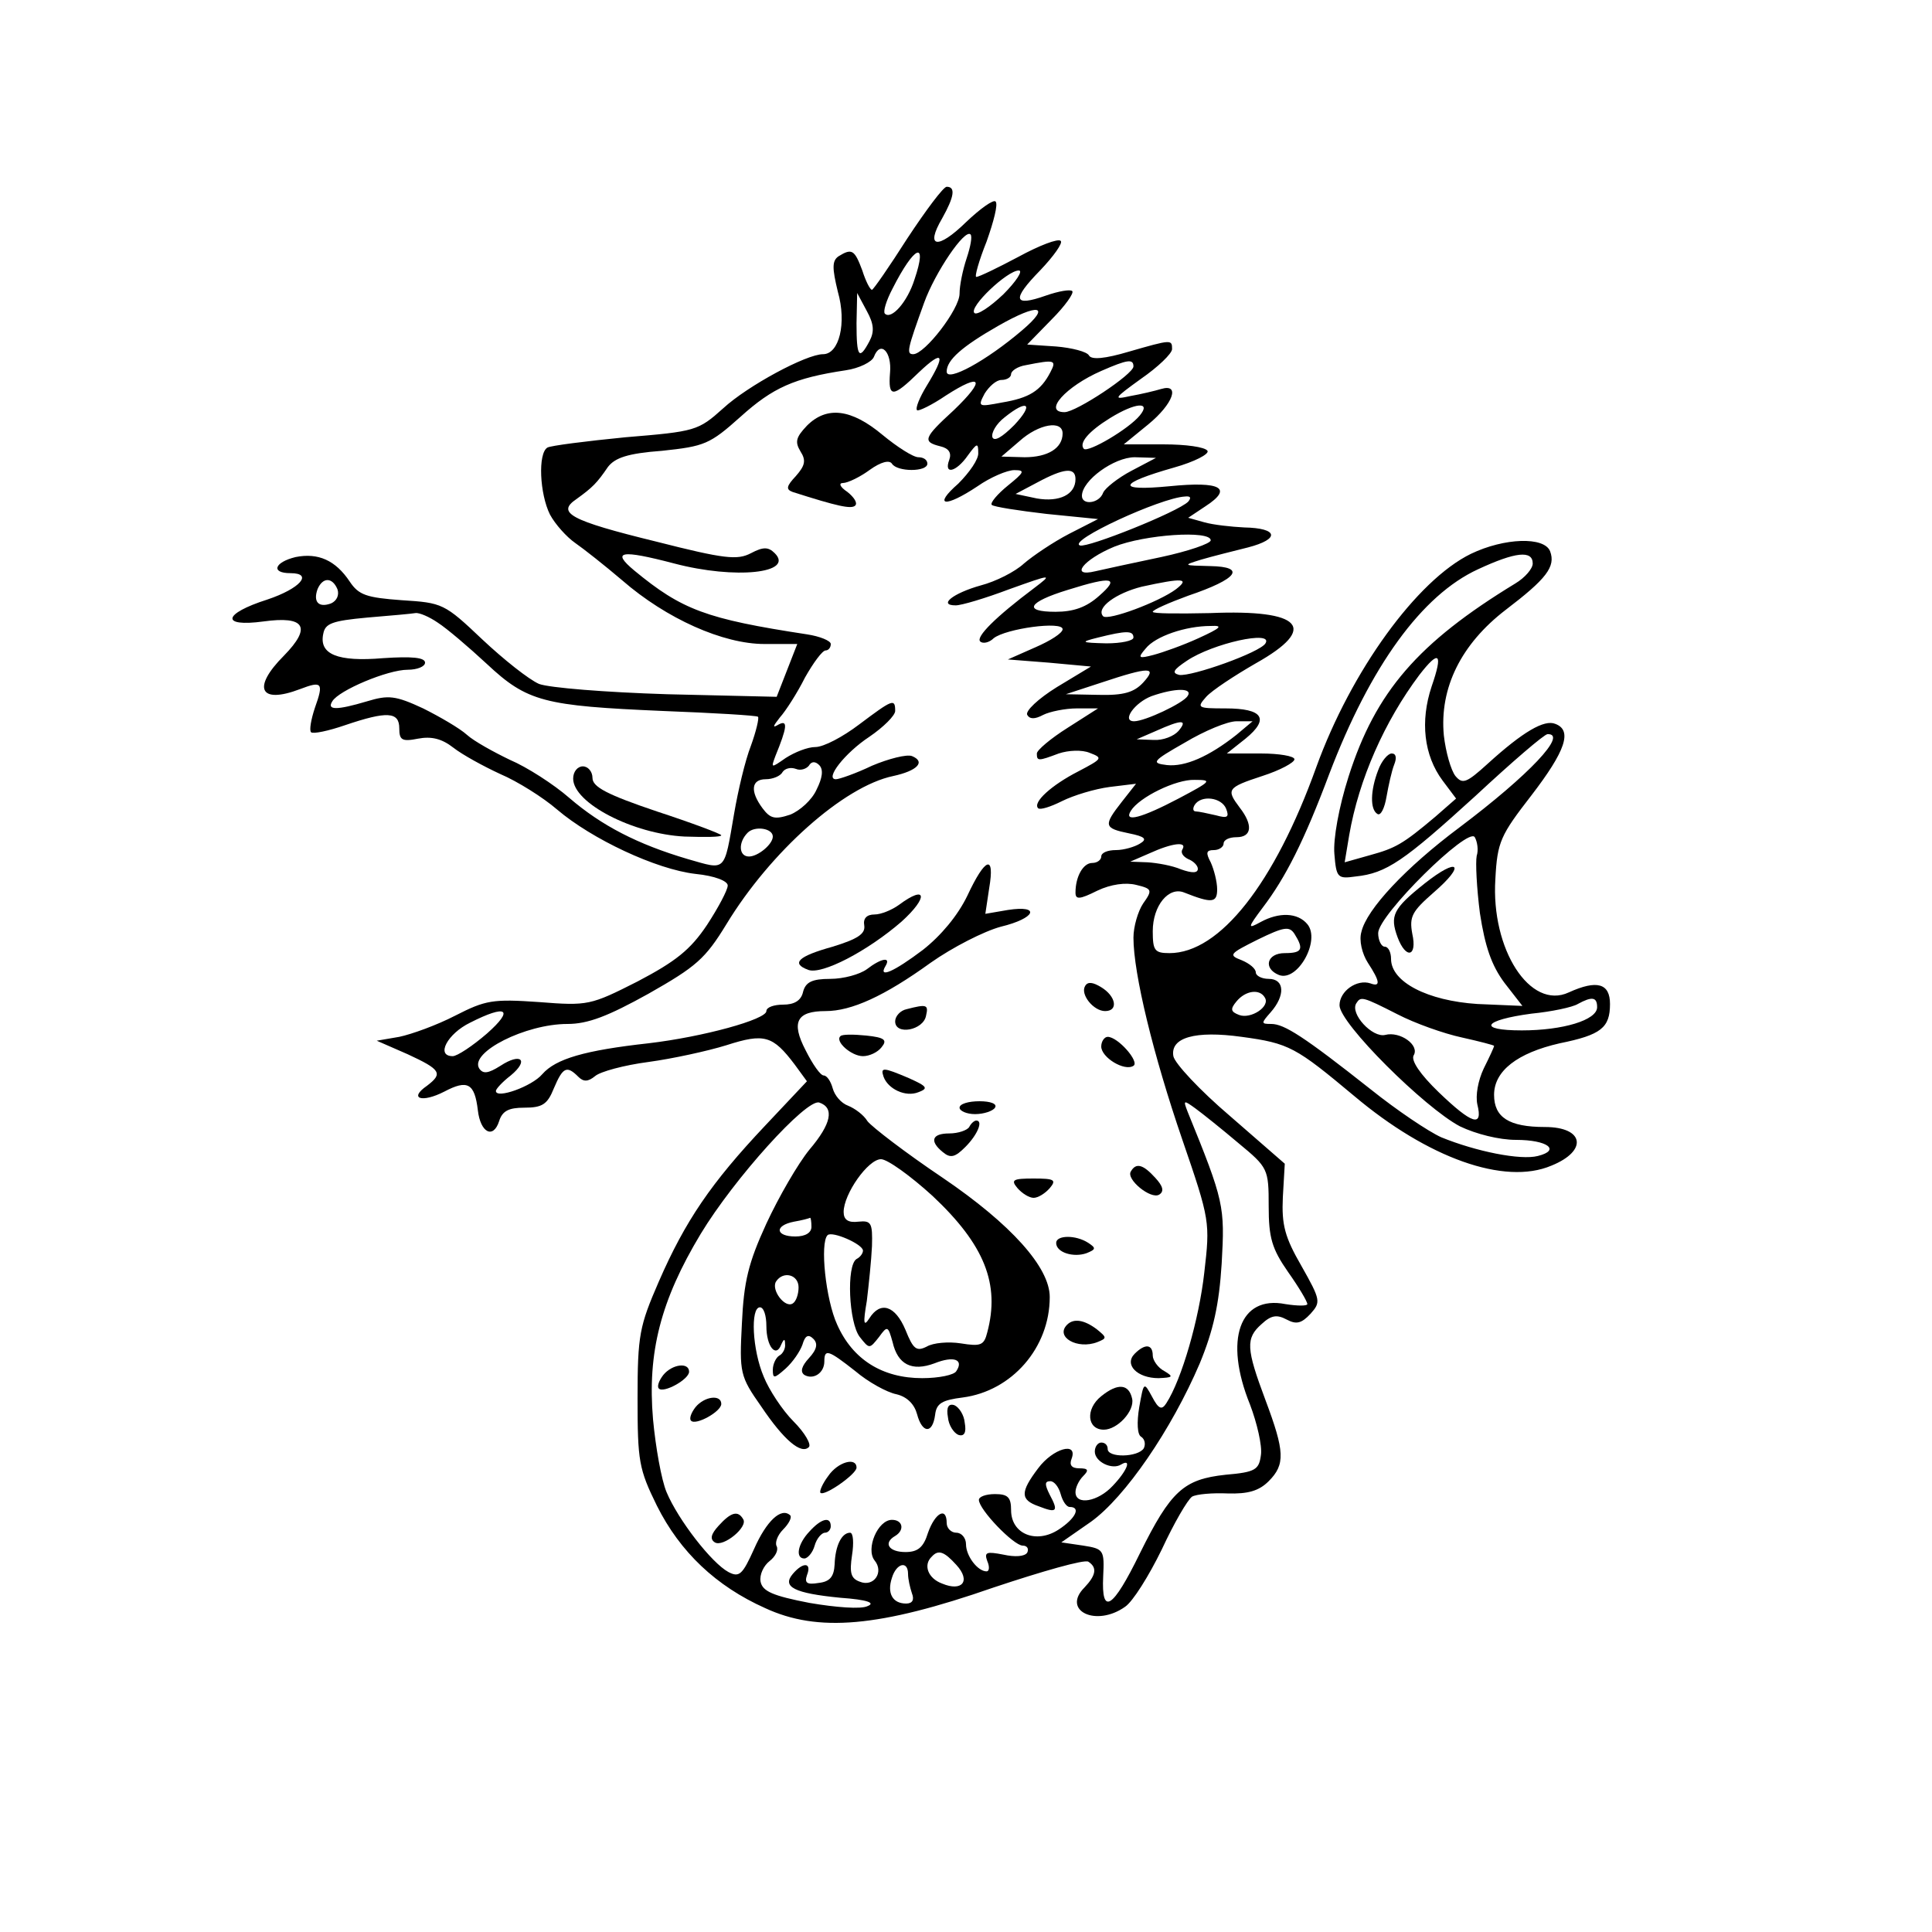 <?xml version="1.0" standalone="no"?>
<!DOCTYPE svg PUBLIC "-//W3C//DTD SVG 20010904//EN"
 "http://www.w3.org/TR/2001/REC-SVG-20010904/DTD/svg10.dtd">
<svg version="1.0" xmlns="http://www.w3.org/2000/svg"
 width="300pt" height="300pt" viewBox="0 0 300 300"
 preserveAspectRatio="xMidYMid meet">
<g transform="translate(0,300) scale(0.1,-0.1)"
fill="#000000" stroke="none">
<path d="M1409 2630 c-28 -44 -53 -80 -55 -80 -3 0 -10 14 -15 30 -12 32 -16
35 -37 22 -10 -7 -10 -18 -1 -55 14 -49 2 -97 -23 -97 -26 0 -117 -49 -155
-84 -39 -35 -43 -36 -152 -45 -61 -6 -116 -13 -121 -16 -15 -9 -12 -72 4 -104
8 -15 26 -35 39 -44 13 -9 46 -35 73 -58 69 -60 157 -99 221 -99 l51 0 -16
-41 -16 -41 -170 4 c-96 3 -183 10 -199 16 -16 7 -55 38 -88 69 -59 56 -62 57
-125 61 -55 4 -67 8 -81 29 -22 33 -49 45 -84 38 -33 -8 -39 -25 -8 -25 36 0
15 -24 -36 -41 -69 -22 -73 -43 -6 -34 65 9 75 -9 32 -53 -50 -50 -38 -76 25
-52 34 13 37 10 23 -29 -6 -18 -9 -35 -6 -38 3 -3 27 2 53 11 65 22 84 21 84
-5 0 -18 4 -21 29 -16 21 4 37 0 55 -14 14 -11 47 -29 73 -41 26 -11 66 -36
88 -55 54 -46 154 -93 215 -100 30 -3 50 -11 50 -18 0 -7 -15 -35 -32 -61 -26
-39 -49 -57 -108 -88 -73 -37 -77 -38 -153 -32 -72 5 -83 3 -130 -21 -29 -15
-68 -29 -87 -33 l-35 -6 48 -21 c52 -24 55 -30 30 -49 -29 -20 -8 -27 27 -9
36 19 47 13 52 -29 4 -35 24 -45 33 -17 5 16 15 21 39 21 28 0 36 5 46 30 14
33 20 36 38 18 8 -8 15 -8 26 1 8 7 45 17 83 22 37 5 92 17 121 26 59 19 72
15 106 -30 l19 -26 -65 -69 c-84 -89 -124 -148 -165 -242 -30 -69 -33 -83 -33
-181 0 -98 2 -110 30 -167 36 -72 92 -125 168 -159 82 -38 177 -30 355 32 75
25 141 44 147 40 14 -9 12 -21 -6 -40 -36 -36 18 -62 63 -30 12 8 37 48 57 89
19 41 40 77 47 82 7 4 32 6 55 5 32 -1 49 4 64 19 26 26 25 46 -5 126 -30 80
-31 96 -6 118 15 14 24 15 39 7 15 -8 23 -6 37 9 16 18 16 21 -14 74 -26 45
-31 64 -29 107 l3 52 -85 74 c-47 40 -86 82 -88 93 -5 29 34 40 106 30 74 -10
84 -16 175 -92 114 -96 233 -139 306 -108 57 23 51 60 -10 60 -56 0 -79 15
-79 50 0 37 36 65 102 80 64 13 78 24 78 61 0 32 -20 38 -64 18 -60 -28 -121
67 -114 176 3 58 8 68 56 130 53 69 64 101 37 111 -17 7 -50 -12 -105 -62 -33
-30 -39 -32 -50 -19 -7 9 -15 37 -18 63 -7 74 27 142 96 195 63 48 78 67 69
91 -9 23 -71 21 -123 -4 -84 -41 -186 -182 -240 -331 -65 -181 -150 -289 -228
-289 -23 0 -26 4 -26 34 0 40 25 70 49 60 43 -17 51 -16 51 5 0 12 -5 31 -10
42 -8 15 -7 19 5 19 8 0 15 5 15 10 0 6 9 10 20 10 24 0 26 19 5 46 -21 28
-20 31 35 49 28 9 50 21 50 26 0 5 -24 9 -52 9 l-53 0 29 23 c38 31 27 47 -31
47 -44 0 -45 1 -30 18 9 10 44 33 77 52 98 55 72 84 -71 78 -49 -1 -89 -1 -89
2 0 3 25 14 55 25 77 26 91 45 34 46 -42 1 -43 1 -14 10 17 5 49 13 73 19 50
13 47 30 -6 31 -20 1 -48 4 -62 8 l-25 7 27 18 c43 28 24 39 -56 31 -83 -8
-81 4 7 29 32 9 55 21 52 26 -4 6 -34 10 -68 10 l-62 0 38 31 c39 32 50 64 20
55 -10 -3 -31 -8 -48 -11 -27 -6 -26 -4 17 27 26 18 48 39 48 46 0 15 -1 15
-67 -4 -37 -11 -58 -13 -62 -6 -3 6 -27 12 -51 14 l-45 3 38 39 c21 21 35 41
32 44 -3 3 -21 0 -41 -7 -51 -18 -53 -6 -9 39 21 22 36 43 32 46 -4 4 -33 -7
-66 -25 -32 -17 -61 -31 -65 -31 -3 0 4 25 16 55 11 31 18 58 14 62 -3 4 -24
-11 -46 -32 -44 -43 -64 -40 -37 6 19 34 21 49 7 49 -5 0 -32 -36 -61 -80z
m92 -31 c-6 -18 -11 -42 -11 -55 0 -24 -54 -94 -72 -94 -11 0 -9 8 17 80 17
47 63 115 72 106 3 -3 0 -19 -6 -37z m-81 -33 c-11 -35 -36 -63 -46 -53 -3 3
2 20 12 39 34 67 55 76 34 14z m138 -23 c-21 -20 -41 -33 -45 -29 -9 9 51 66
69 66 7 0 -4 -17 -24 -37z m-208 -73 c-16 -30 -20 -25 -20 28 l1 47 15 -28
c11 -20 12 -32 4 -47z m237 17 c-55 -47 -117 -81 -117 -64 0 18 24 39 80 71
63 36 83 32 37 -7z m-205 -66 c-3 -39 4 -39 45 1 38 36 42 28 12 -21 -11 -18
-18 -35 -15 -38 2 -2 23 8 45 23 56 36 62 25 12 -23 -47 -43 -49 -49 -21 -56
13 -3 18 -10 14 -21 -9 -24 11 -19 29 7 14 19 16 20 16 4 1 -10 -14 -31 -31
-48 -40 -35 -21 -38 30 -4 20 14 46 25 57 25 17 0 16 -3 -10 -24 -16 -13 -28
-27 -25 -30 3 -3 42 -9 85 -14 l80 -8 -45 -23 c-25 -13 -56 -34 -70 -46 -14
-13 -44 -28 -67 -34 -43 -12 -67 -31 -39 -31 9 0 46 11 83 25 67 24 68 24 39
2 -60 -45 -91 -76 -84 -83 4 -4 14 -2 21 5 19 15 107 27 107 14 0 -6 -19 -18
-42 -28 l-43 -19 64 -5 65 -6 -53 -32 c-29 -18 -49 -37 -46 -43 4 -7 12 -7 25
0 10 5 34 10 52 10 l33 0 -47 -30 c-27 -17 -48 -35 -48 -40 0 -12 2 -12 34 0
15 5 36 6 48 1 21 -8 20 -9 -18 -29 -41 -21 -71 -48 -62 -57 3 -3 19 2 37 11
18 9 51 19 74 22 l41 5 -22 -28 c-29 -37 -28 -41 11 -49 25 -5 29 -9 17 -16
-8 -5 -25 -10 -37 -10 -13 0 -23 -4 -23 -10 0 -5 -6 -10 -14 -10 -14 0 -26
-21 -26 -46 0 -11 6 -11 34 3 21 10 44 13 60 9 25 -6 26 -8 11 -29 -8 -12 -15
-36 -15 -53 0 -56 31 -183 76 -314 43 -125 43 -128 34 -206 -8 -72 -35 -166
-59 -203 -7 -11 -12 -9 -22 10 -13 24 -13 23 -20 -16 -4 -24 -3 -43 3 -46 6
-4 7 -12 4 -18 -9 -14 -56 -15 -56 -1 0 6 -4 10 -10 10 -5 0 -10 -6 -10 -14 0
-16 27 -29 41 -20 17 10 9 -10 -13 -33 -23 -25 -58 -31 -58 -10 0 7 5 18 12
25 9 9 8 12 -6 12 -12 0 -16 5 -12 15 10 27 -29 16 -52 -15 -28 -37 -28 -49 1
-59 28 -11 31 -8 17 18 -8 16 -8 21 1 21 6 0 13 -9 16 -20 3 -11 9 -20 14 -20
18 0 9 -18 -17 -35 -35 -23 -74 -7 -74 30 0 20 -5 25 -25 25 -14 0 -25 -4 -25
-9 0 -15 54 -71 68 -71 7 0 10 -5 7 -11 -4 -6 -19 -7 -37 -3 -26 5 -30 4 -25
-10 4 -9 3 -16 -1 -16 -14 0 -32 24 -32 42 0 10 -7 18 -15 18 -8 0 -15 7 -15
15 0 26 -18 16 -29 -15 -7 -23 -16 -30 -35 -30 -26 0 -35 14 -16 25 15 9 12
25 -5 25 -22 0 -41 -45 -27 -63 15 -18 -1 -42 -23 -33 -14 5 -16 14 -12 41 3
19 2 35 -3 35 -13 0 -23 -20 -24 -49 -1 -19 -7 -27 -25 -29 -18 -3 -22 0 -18
12 8 20 -6 21 -22 2 -17 -20 2 -30 74 -37 42 -3 55 -8 42 -13 -10 -5 -49 -2
-90 5 -57 11 -73 18 -76 33 -2 11 5 25 14 32 9 7 14 17 11 23 -3 5 1 17 10 26
9 9 14 19 11 22 -14 13 -37 -9 -56 -52 -18 -40 -23 -45 -40 -36 -26 14 -78 81
-96 124 -8 19 -17 70 -21 113 -9 104 12 185 74 288 52 86 164 210 184 204 24
-8 19 -33 -15 -73 -18 -22 -48 -74 -67 -115 -28 -61 -35 -90 -38 -155 -4 -77
-3 -82 30 -129 35 -52 62 -75 74 -63 4 4 -6 22 -24 40 -17 17 -38 49 -46 69
-18 42 -21 108 -6 108 6 0 10 -13 10 -29 0 -32 15 -50 23 -29 4 9 6 10 6 1 1
-6 -3 -15 -9 -18 -5 -3 -10 -13 -10 -22 0 -14 2 -14 20 2 11 10 22 26 26 37 4
14 9 17 17 9 7 -7 6 -16 -7 -30 -11 -12 -14 -21 -7 -26 14 -8 31 3 31 21 0 20
6 18 48 -15 20 -17 49 -33 64 -36 17 -4 28 -16 32 -31 8 -30 24 -31 28 -1 2
18 11 23 43 27 76 10 135 77 135 156 0 46 -60 113 -166 185 -58 39 -110 79
-117 88 -6 10 -20 20 -30 24 -11 4 -21 16 -24 27 -3 11 -9 20 -14 20 -5 0 -17
17 -28 39 -23 44 -14 61 31 61 40 0 91 23 163 75 34 24 83 49 109 56 54 13 63
34 11 26 l-35 -6 6 40 c9 53 -6 48 -34 -12 -15 -31 -41 -62 -69 -84 -45 -34
-70 -45 -58 -25 9 15 -7 12 -29 -5 -11 -8 -36 -15 -57 -15 -28 0 -38 -5 -42
-20 -3 -14 -14 -20 -31 -20 -14 0 -26 -4 -26 -10 0 -13 -98 -40 -183 -50 -99
-11 -144 -24 -165 -48 -16 -19 -72 -39 -72 -26 0 3 10 14 23 24 29 24 16 36
-16 15 -19 -12 -27 -13 -33 -4 -15 25 72 69 137 69 32 0 63 12 126 47 74 42
88 54 121 108 68 112 182 214 259 230 37 8 51 22 29 31 -8 3 -36 -4 -62 -15
-25 -12 -51 -21 -56 -21 -18 0 14 41 52 66 22 15 40 33 40 40 0 20 -4 18 -56
-21 -25 -19 -55 -35 -68 -35 -12 0 -32 -8 -46 -17 -23 -16 -23 -16 -16 3 18
44 20 57 5 49 -10 -6 -9 -3 2 11 9 10 27 38 39 62 13 23 27 42 32 42 4 0 8 4
8 10 0 5 -17 12 -37 15 -157 24 -194 38 -268 99 -36 30 -22 33 62 11 95 -25
187 -15 156 16 -10 10 -18 10 -37 0 -21 -11 -41 -9 -147 18 -135 33 -155 45
-124 66 25 18 32 25 49 50 11 14 30 21 84 25 66 7 74 10 122 53 50 45 83 60
163 72 21 3 41 13 44 21 10 26 28 8 25 -25z m249 1 c-15 -29 -33 -40 -75 -47
-37 -7 -38 -7 -27 14 7 11 18 21 26 21 8 0 15 4 15 9 0 5 10 12 23 14 45 9 48
8 38 -11z m129 9 c0 -12 -89 -71 -107 -71 -34 0 2 40 57 64 41 18 50 19 50 7z
m-185 -91 c-19 -19 -31 -26 -34 -19 -2 7 6 21 19 31 36 29 46 21 15 -12z m195
15 c-17 -21 -80 -58 -87 -52 -8 9 7 27 41 48 39 24 64 26 46 4z m-120 -28 c0
-23 -23 -37 -59 -37 l-36 1 28 24 c30 27 67 33 67 12z m107 -58 c-21 -11 -41
-27 -44 -34 -6 -17 -33 -20 -33 -5 0 24 50 60 82 60 l33 -1 -38 -20z m-87 -13
c0 -24 -25 -36 -60 -30 l-33 7 34 18 c41 22 59 24 59 5z m175 -35 c-16 -16
-156 -72 -168 -68 -20 7 125 74 163 76 9 1 10 -2 5 -8z m35 -60 c0 -5 -35 -17
-77 -26 -43 -9 -89 -19 -102 -22 -41 -10 -19 18 29 38 47 19 150 26 150 10z
m500 -36 c0 -8 -12 -22 -27 -31 -151 -92 -217 -168 -259 -300 -15 -47 -24 -97
-22 -120 3 -37 5 -39 33 -35 48 5 75 24 186 125 57 53 107 96 112 96 32 1 -28
-63 -137 -145 -83 -62 -144 -127 -152 -162 -4 -13 1 -34 10 -48 19 -29 20 -38
4 -32 -21 7 -48 -12 -48 -34 0 -28 132 -159 187 -188 25 -12 61 -21 87 -21 49
0 70 -16 34 -25 -27 -7 -96 7 -150 29 -20 9 -69 42 -109 74 -105 83 -135 102
-155 102 -16 0 -16 1 -1 18 23 26 22 52 -3 52 -11 0 -20 5 -20 10 0 6 -10 14
-22 19 -21 8 -19 10 25 32 41 20 49 21 57 9 15 -24 12 -30 -15 -30 -28 0 -34
-24 -9 -34 29 -11 65 54 44 79 -15 18 -44 19 -73 3 -20 -11 -20 -9 4 23 35 46
64 103 103 207 64 168 144 278 231 318 58 27 85 30 85 9z m-1856 -40 c3 -9 -1
-18 -10 -22 -19 -7 -28 2 -21 22 8 19 23 19 31 0z m1183 -10 c-20 -18 -40 -25
-68 -25 -51 0 -43 15 19 34 70 22 81 19 49 -9z m119 10 c-27 -20 -105 -49
-113 -42 -12 13 20 36 60 46 64 14 75 13 53 -4z m-1146 -52 c14 -9 48 -38 76
-64 63 -59 89 -65 273 -73 79 -3 146 -7 148 -9 2 -2 -3 -23 -11 -45 -9 -23
-20 -70 -26 -105 -16 -93 -12 -88 -72 -71 -78 23 -134 52 -184 95 -24 21 -66
48 -92 59 -25 12 -56 29 -67 39 -11 10 -42 28 -68 41 -43 20 -54 21 -87 11
-47 -14 -63 -14 -54 0 10 17 86 49 117 49 15 0 27 5 27 11 0 8 -20 10 -65 7
-71 -6 -100 6 -93 38 3 16 14 20 68 25 36 3 70 6 75 7 6 1 22 -6 35 -15z
m1181 -24 c-24 -11 -55 -22 -70 -26 -23 -6 -25 -5 -12 10 15 19 62 35 101 35
20 1 16 -3 -19 -19z m-101 1 c0 -5 -19 -9 -42 -9 -40 1 -41 2 -13 9 44 11 55
11 55 0z m205 -9 c-8 -14 -115 -52 -134 -49 -12 3 -9 8 12 22 40 27 135 48
122 27z m258 -67 c-18 -54 -12 -107 17 -146 l21 -28 -32 -28 c-51 -43 -62 -49
-102 -60 l-39 -11 7 42 c15 87 55 177 109 249 31 40 37 34 19 -18z m-448 6
c-14 -15 -30 -20 -69 -19 l-51 1 55 18 c75 25 88 25 65 0z m69 -21 c-7 -11
-66 -39 -83 -39 -20 0 1 29 27 39 37 13 65 13 56 0z m-14 -54 c-7 -8 -24 -15
-39 -14 l-26 1 30 13 c40 18 50 18 35 0z m90 -6 c-43 -34 -80 -50 -108 -47
-25 3 -23 6 28 35 30 18 66 33 80 33 l25 0 -25 -21z m-652 -85 c-7 -16 -26
-33 -41 -39 -24 -8 -31 -6 -43 10 -20 27 -17 45 5 45 11 0 23 5 26 11 4 6 13
8 21 5 7 -3 16 0 20 5 4 7 10 7 16 1 7 -7 5 -20 -4 -38z m562 -14 c-57 -30
-86 -38 -74 -19 13 21 70 49 99 48 28 0 26 -2 -25 -29z m74 -16 c5 -13 2 -15
-16 -10 -13 3 -27 6 -31 6 -5 0 -5 5 -2 10 10 16 42 12 49 -6z m-704 -43 c0
-12 -23 -31 -37 -31 -16 0 -17 22 -2 37 11 11 39 7 39 -6z m1093 -30 c-2 -10
0 -50 5 -89 8 -52 18 -81 38 -108 l28 -36 -70 3 c-77 5 -134 34 -134 70 0 10
-4 19 -10 19 -5 0 -10 10 -10 21 0 28 140 166 150 149 4 -7 6 -20 3 -29z
m-457 10 c-3 -5 1 -11 9 -15 8 -3 15 -10 15 -15 0 -7 -9 -7 -26 -1 -14 6 -37
10 -52 11 l-27 1 30 13 c35 16 59 19 51 6z m128 -230 c9 -14 -22 -34 -40 -27
-13 5 -14 9 -4 21 14 17 36 20 44 6z m206 -26 c27 -14 72 -30 100 -36 27 -6
50 -12 50 -13 0 -2 -7 -17 -16 -35 -9 -19 -13 -42 -10 -56 9 -36 -8 -31 -60
19 -29 28 -43 49 -39 57 10 16 -21 38 -44 32 -20 -5 -55 33 -45 49 7 11 9 11
64 -17z m310 11 c0 -20 -53 -36 -117 -36 -70 0 -60 16 15 26 31 3 64 10 72 15
22 12 30 11 30 -5z m-1724 -41 c-22 -19 -46 -35 -53 -35 -27 0 -8 35 27 52 57
29 69 21 26 -17z m1167 -170 c46 -38 47 -40 47 -98 0 -49 5 -66 30 -102 17
-24 30 -46 30 -50 0 -3 -15 -3 -34 0 -71 14 -96 -55 -55 -156 11 -29 19 -64
17 -78 -3 -23 -8 -27 -55 -31 -65 -7 -85 -25 -133 -122 -42 -86 -60 -98 -57
-36 2 41 1 43 -31 48 l-34 5 46 32 c53 38 125 143 169 246 21 51 30 91 34 155
5 89 4 96 -53 236 -7 18 -6 18 12 5 11 -8 41 -32 67 -54z m-475 -82 c81 -76
105 -137 85 -212 -5 -20 -10 -22 -41 -17 -19 3 -43 1 -53 -5 -16 -8 -21 -4
-33 26 -16 38 -39 45 -56 18 -9 -14 -10 -8 -4 27 3 25 7 63 8 85 1 36 -1 40
-21 38 -16 -2 -23 3 -23 15 0 28 38 82 58 82 10 0 46 -26 80 -57z m-188 -48
c0 -9 -9 -15 -25 -15 -31 0 -33 17 -2 23 12 2 23 5 25 6 1 0 2 -6 2 -14z m80
-37 c0 -4 -4 -10 -10 -13 -16 -10 -12 -99 5 -121 15 -19 15 -19 30 0 13 18 14
17 21 -8 8 -35 30 -46 65 -33 30 12 46 6 34 -12 -3 -6 -27 -11 -53 -11 -62 0
-108 29 -132 83 -18 39 -27 127 -15 139 7 7 55 -14 55 -24z m-100 -57 c0 -11
-4 -22 -9 -25 -12 -8 -34 21 -26 34 11 17 35 11 35 -9z m245 -431 c23 -25 9
-42 -22 -29 -22 8 -30 29 -16 42 10 11 19 8 38 -13z m-75 -14 c0 -8 3 -21 6
-30 4 -10 1 -16 -9 -16 -21 0 -30 16 -22 40 7 23 25 27 25 6z"/>
<path d="M1253 2339 c-17 -18 -19 -25 -10 -40 9 -14 7 -22 -7 -38 -15 -16 -16
-21 -5 -25 69 -22 91 -27 97 -21 4 4 -2 13 -12 21 -12 8 -14 14 -7 14 7 0 26
9 41 20 18 13 31 16 35 10 8 -13 55 -13 55 0 0 6 -6 10 -14 10 -8 0 -33 16
-56 35 -48 40 -86 45 -117 14z"/>
<path d="M1396 1595 c-11 -8 -28 -15 -38 -15 -12 0 -18 -6 -16 -17 2 -13 -10
-21 -49 -33 -54 -15 -65 -26 -38 -36 21 -8 92 29 145 75 42 38 39 58 -4 26z"/>
<path d="M1685 1469 c-8 -13 13 -39 31 -39 21 0 17 23 -6 37 -13 8 -21 9 -25
2z"/>
<path d="M1408 1433 c-10 -2 -18 -11 -18 -19 0 -22 44 -14 48 9 4 17 1 18 -30
10z"/>
<path d="M1305 1391 c-9 -8 17 -31 35 -31 10 0 23 6 29 14 9 11 5 15 -24 18
-20 2 -38 2 -40 -1z"/>
<path d="M1710 1375 c0 -17 36 -39 50 -30 10 6 -24 45 -40 45 -5 0 -10 -7 -10
-15z"/>
<path d="M1372 1328 c7 -19 34 -32 54 -24 16 6 14 9 -15 22 -40 17 -44 17 -39
2z"/>
<path d="M1490 1280 c0 -5 11 -10 24 -10 14 0 28 5 31 10 4 6 -7 10 -24 10
-17 0 -31 -4 -31 -10z"/>
<path d="M1505 1250 c-3 -5 -17 -10 -31 -10 -27 0 -31 -12 -10 -29 12 -10 19
-8 35 8 19 19 28 41 17 41 -3 0 -8 -4 -11 -10z"/>
<path d="M1756 1181 c-8 -12 31 -44 44 -36 8 5 6 13 -6 26 -19 21 -30 24 -38
10z"/>
<path d="M1580 1155 c7 -8 18 -15 25 -15 7 0 18 7 25 15 11 13 7 15 -25 15
-32 0 -36 -2 -25 -15z"/>
<path d="M1640 1070 c0 -15 27 -23 47 -16 15 6 15 8 3 16 -20 13 -50 12 -50 0z"/>
<path d="M1657 943 c-19 -19 16 -39 47 -27 15 6 15 7 -1 20 -20 15 -36 17 -46
7z"/>
<path d="M1762 898 c-17 -17 4 -38 37 -38 22 1 24 2 9 11 -10 5 -18 17 -18 24
0 18 -12 19 -28 3z"/>
<path d="M1030 865 c-7 -9 -10 -18 -7 -21 7 -8 47 14 47 26 0 15 -26 12 -40
-5z"/>
<path d="M1710 832 c-25 -20 -22 -52 4 -52 21 0 48 29 44 48 -5 23 -22 25 -48
4z"/>
<path d="M1080 815 c-7 -9 -10 -18 -7 -21 7 -8 47 14 47 26 0 15 -26 12 -40
-5z"/>
<path d="M1472 799 c1 -12 9 -24 16 -27 9 -3 13 3 10 19 -1 12 -9 24 -16 27
-9 3 -13 -3 -10 -19z"/>
<path d="M1286 708 c-9 -12 -14 -24 -12 -26 6 -6 56 29 56 39 0 17 -29 9 -44
-13z"/>
<path d="M1116 631 c-12 -13 -14 -21 -6 -26 13 -8 52 24 44 36 -8 14 -19 11
-38 -10z"/>
<path d="M1257 622 c-19 -20 -22 -42 -8 -42 5 0 13 9 16 20 3 11 11 20 16 20
5 0 9 5 9 10 0 16 -15 12 -33 -8z"/>
<path d="M890 1791 c0 -38 93 -86 173 -90 31 -1 57 -1 57 2 0 2 -45 19 -100
37 -77 26 -100 38 -100 52 0 10 -7 18 -15 18 -8 0 -15 -8 -15 -19z"/>
<path d="M2140 1804 c-12 -31 -13 -61 -1 -68 5 -3 11 9 14 27 3 17 8 40 12 50
4 10 3 17 -4 17 -6 0 -16 -12 -21 -26z"/>
<path d="M2212 1628 c-49 -39 -54 -50 -42 -83 13 -35 31 -31 23 5 -5 27 0 35
33 64 51 44 39 56 -14 14z"/>
</g>
</svg>
